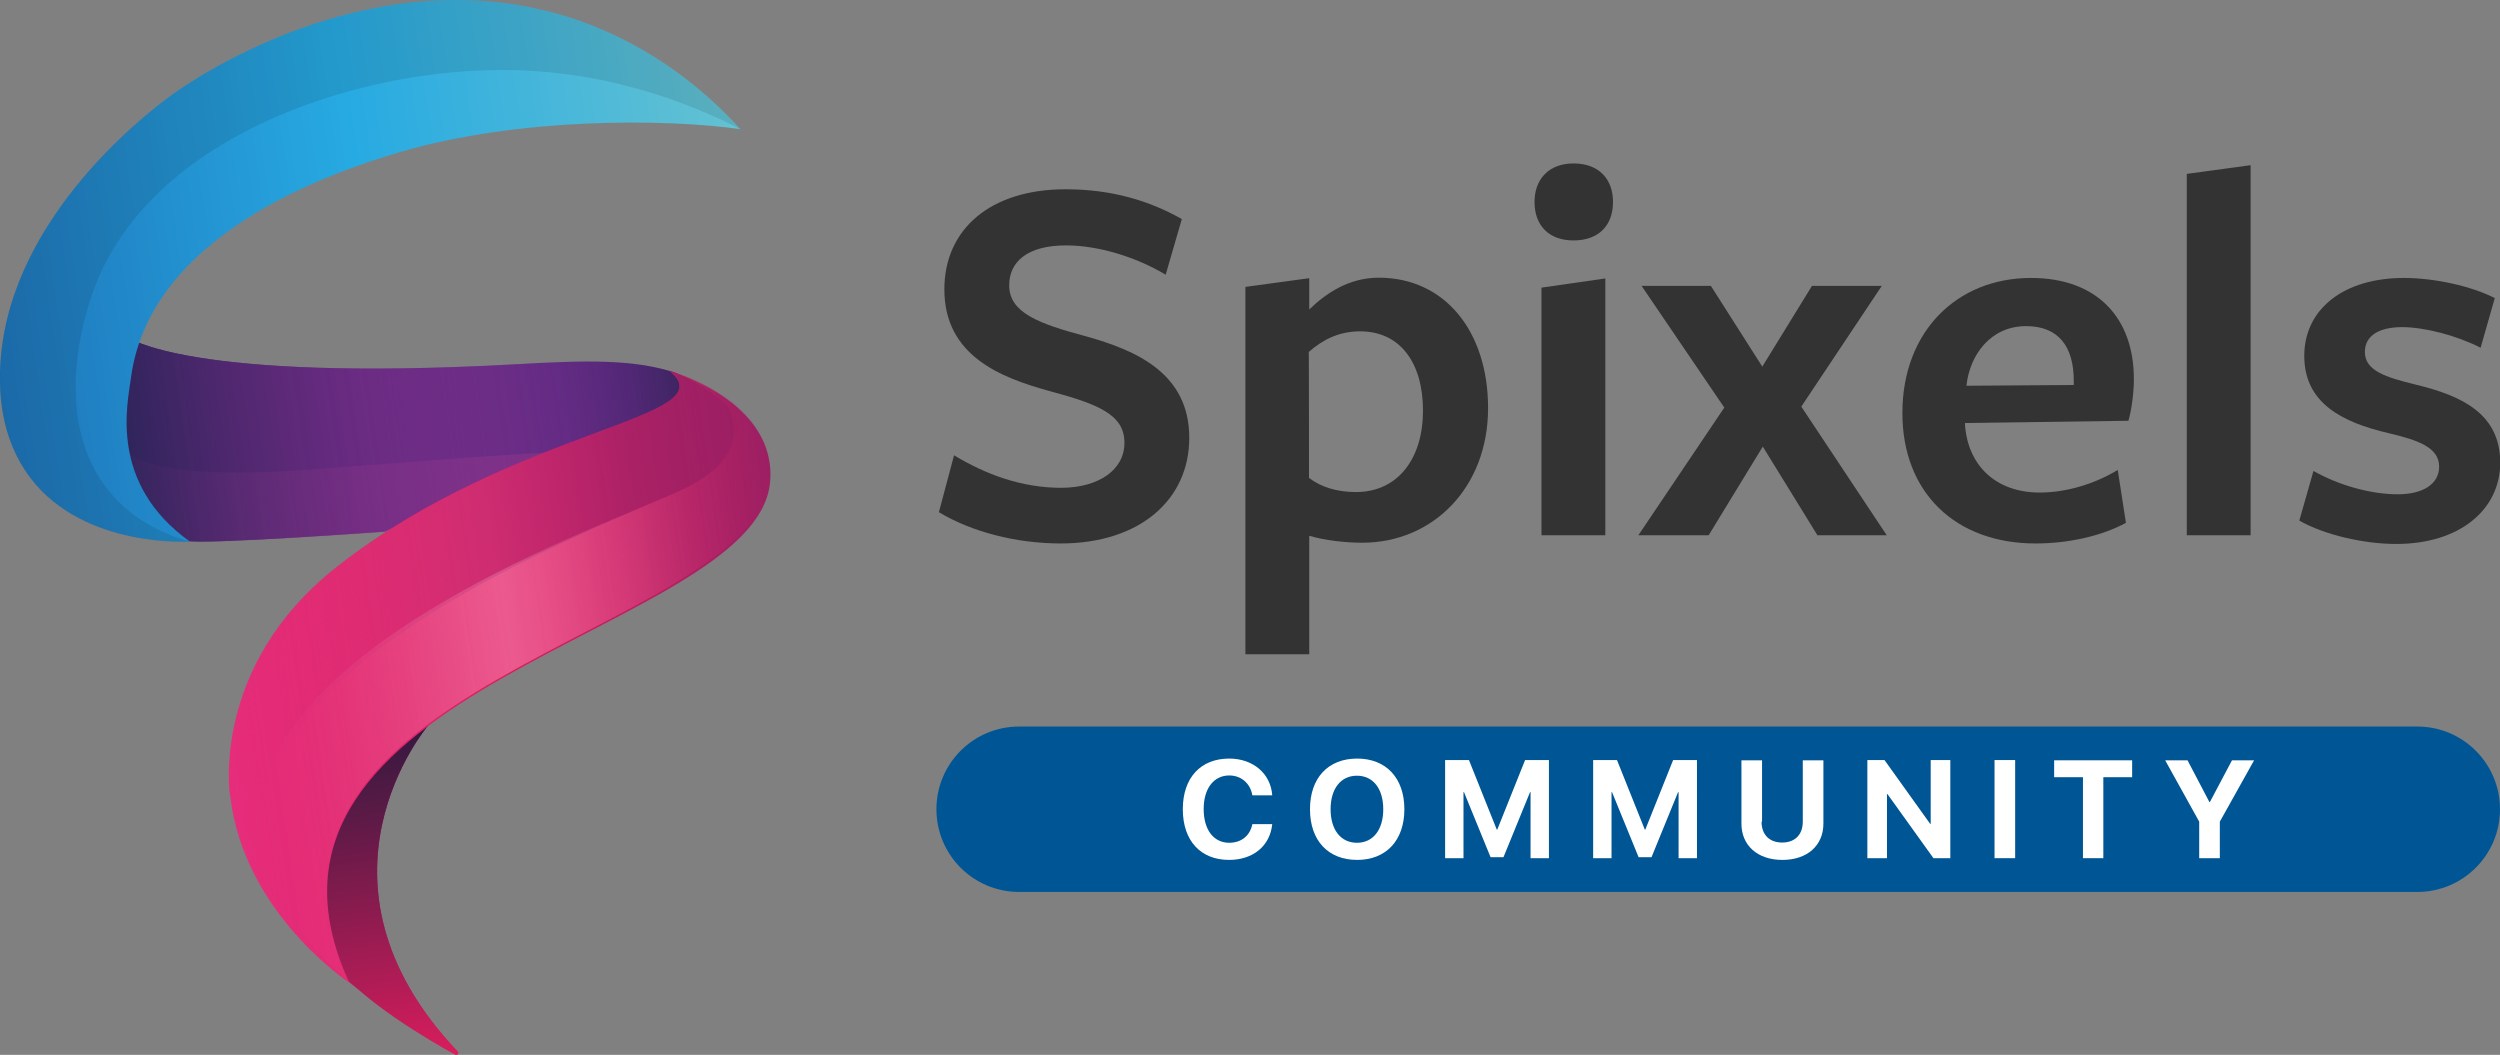 <?xml version="1.0" encoding="UTF-8"?>
<!-- Generator: Adobe Illustrator 27.8.1, SVG Export Plug-In . SVG Version: 6.00 Build 0)  -->
<svg xmlns="http://www.w3.org/2000/svg" xmlns:xlink="http://www.w3.org/1999/xlink" version="1.1" id="Laag_1" x="0px" y="0px" viewBox="0 0 1006.5 424.7" style="enable-background:new 0 0 1006.5 424.7;" xml:space="preserve">
<rect x="0" y="0" width="1006.5" height="424.7" fill="#808080" stroke="none"/>
<style type="text/css">
	.st0{fill:url(#SVGID_1_);}
	.st1{fill:url(#SVGID_00000049933130183845990800000004293997596059160986_);}
	.st2{opacity:0.43;fill:url(#SVGID_00000168831131413841419630000003847879739238821788_);enable-background:new    ;}
	.st3{fill:url(#SVGID_00000163052866238867724190000012709413845131410579_);}
	.st4{fill:url(#SVGID_00000023980472777335585900000003040856790304777902_);}
	.st5{fill:url(#SVGID_00000151504813336466510560000009357820251111554977_);}
	.st6{fill:url(#SVGID_00000152949774030564235770000003017298302126401193_);}
	.st7{fill:url(#SVGID_00000130642000722995398040000000104030711871260577_);}
	.st8{fill:url(#SVGID_00000114032652319141866970000000183316351961226905_);}
	.st9{opacity:0.17;fill:url(#SVGID_00000129190478847155374480000010046635708684768440_);enable-background:new    ;}
	.st10{opacity:0.1;enable-background:new    ;}
	.st11{fill:#333333;}
	.st12{fill:#005695;}
	.st13{fill:#FFFFFF;}
</style>
<g>
	
		<linearGradient id="SVGID_1_" gradientUnits="userSpaceOnUse" x1="20.536" y1="302.034" x2="270.234" y2="302.034" gradientTransform="matrix(0.99 -0.144 -0.144 -0.99 49.869 487.78)">
		<stop offset="0" style="stop-color:#2A285F"></stop>
		<stop offset="0.5" style="stop-color:#633188"></stop>
		<stop offset="0.673" style="stop-color:#622F87"></stop>
		<stop offset="0.8" style="stop-color:#5B2B84"></stop>
		<stop offset="0.911" style="stop-color:#4D2775"></stop>
		<stop offset="1" style="stop-color:#3E2562"></stop>
	</linearGradient>
	<path class="st0" d="M51.3,135.7c0,0,24.1,18.2,155.5,11c29.4-1.7,48.8-2.2,65.8,3.6c0,0,12.8,19.1-24.8,27.9S155.1,214,155.1,214   s-73.6,5.4-80.1,3.7c-6.5-1.7-36-3.3-47.4-31.9S51.3,135.7,51.3,135.7z"></path>
	
		<linearGradient id="SVGID_00000034791856690972276190000000646542746867816328_" gradientUnits="userSpaceOnUse" x1="20.536" y1="302.034" x2="270.234" y2="302.034" gradientTransform="matrix(0.99 -0.144 -0.144 -0.99 49.869 487.78)">
		<stop offset="0" style="stop-color:#20264B"></stop>
		<stop offset="0.114" style="stop-color:#32245B;stop-opacity:0.886"></stop>
		<stop offset="0.283" style="stop-color:#54266E;stop-opacity:0.717"></stop>
		<stop offset="0.456" style="stop-color:#70267D;stop-opacity:0.544"></stop>
		<stop offset="0.632" style="stop-color:#812884;stop-opacity:0.368"></stop>
		<stop offset="0.811" style="stop-color:#8A2D86;stop-opacity:0.189"></stop>
		<stop offset="1" style="stop-color:#8C2F88;stop-opacity:0"></stop>
	</linearGradient>
	<path style="fill:url(#SVGID_00000034791856690972276190000000646542746867816328_);" d="M51.3,135.7c0,0,24.1,18.2,155.5,11   c29.2-1.7,48.8-2.2,65.8,3.6c0,0,12.8,19.1-24.8,27.9S155.1,214,155.1,214s-73.6,5.4-80.1,3.7c-6.5-1.7-36-3.3-47.4-31.9   S51.3,135.7,51.3,135.7z"></path>
	
		<linearGradient id="SVGID_00000094576343352543079400000009996991781135769481_" gradientUnits="userSpaceOnUse" x1="20.521" y1="297.543" x2="227.688" y2="297.543" gradientTransform="matrix(0.99 -0.144 -0.144 -0.99 49.869 487.78)">
		<stop offset="0" style="stop-color:#8C2F88;stop-opacity:0"></stop>
		<stop offset="0.121" style="stop-color:#923489;stop-opacity:0.121"></stop>
		<stop offset="0.429" style="stop-color:#9B398C;stop-opacity:0.429"></stop>
		<stop offset="1" style="stop-color:#9D398C"></stop>
	</linearGradient>
	<path style="opacity:0.43;fill:url(#SVGID_00000094576343352543079400000009996991781135769481_);enable-background:new    ;" d="   M122.8,189.2c-78.2,5.4-72.8-11.8-72.8-11.8s-6.1-15-11.6-30.9c-8.6,9-17.3,23-10.8,39.5C39,214.5,68.5,216.2,75,217.9   c6.5,1.7,80.1-3.7,80.1-3.7s44.1-21.8,80.3-32.6C207.4,182.3,167.3,186,122.8,189.2z"></path>
	
		<linearGradient id="SVGID_00000040559640743791895510000018446258011742533252_" gradientUnits="userSpaceOnUse" x1="-1.997" y1="364.193" x2="308.347" y2="364.193" gradientTransform="matrix(0.99 -0.144 -0.144 -0.99 49.869 487.78)">
		<stop offset="0" style="stop-color:#1E75BA"></stop>
		<stop offset="0.5" style="stop-color:#27AAE2"></stop>
		<stop offset="1" style="stop-color:#64C2D2"></stop>
	</linearGradient>
	<path style="fill:url(#SVGID_00000040559640743791895510000018446258011742533252_);" d="M298.1,52c-30.5-4.3-89.1-4.7-136.3,9   c-28.1,8.2-101.5,33-109.1,91.3c-1.4,10.4-8.9,42.4,23.7,65.7c0,0-42.4,2.8-64-25.4C-0.4,176-0.1,156.7,0,149.8   C1.4,90.9,56.3,47.5,69.3,38.1c7.6-5.5,86.9-61,170.5-27.3C268,22.3,287.1,39.9,298.1,52z"></path>
	
		<linearGradient id="SVGID_00000033352724767095046690000010349880647777570456_" gradientUnits="userSpaceOnUse" x1="119.894" y1="43.157" x2="119.894" y2="175.964" gradientTransform="matrix(0.99 -0.144 -0.144 -0.99 49.869 487.78)">
		<stop offset="0" style="stop-color:#D91D5D"></stop>
		<stop offset="0.5" style="stop-color:#9D1F63"></stop>
		<stop offset="1" style="stop-color:#9D1F63"></stop>
	</linearGradient>
	<path style="fill:url(#SVGID_00000033352724767095046690000010349880647777570456_);" d="M172.3,292.2c0,0-53.2,62.4,11.9,131.1   c0.7,0.7-0.1,1.8-1,1.2c-11.2-6-28.8-17.9-42.7-29.1C98.4,361.1,144.2,313.7,172.3,292.2z"></path>
	
		<linearGradient id="SVGID_00000140013014633927106430000011170368331985556885_" gradientUnits="userSpaceOnUse" x1="120.568" y1="43.157" x2="120.568" y2="175.964" gradientTransform="matrix(0.99 -0.144 -0.144 -0.99 49.869 487.78)">
		<stop offset="0" style="stop-color:#D91D5D"></stop>
		<stop offset="0.995" style="stop-color:#34193F"></stop>
	</linearGradient>
	<path style="fill:url(#SVGID_00000140013014633927106430000011170368331985556885_);" d="M172.3,292.2c0,0-53.2,62.4,11.9,131.1   c0.7,0.7-0.1,1.8-1,1.2c-11.2-6-37.3-21.6-47.1-34.8C103.7,346.1,144.2,313.7,172.3,292.2z"></path>
	
		<linearGradient id="SVGID_00000091017004188667183560000007951699468190643875_" gradientUnits="userSpaceOnUse" x1="66.419" y1="190.873" x2="300.673" y2="190.873" gradientTransform="matrix(0.99 -0.144 -0.144 -0.99 49.869 487.78)">
		<stop offset="0" style="stop-color:#E62D7B"></stop>
		<stop offset="0.5" style="stop-color:#D91D5D"></stop>
		<stop offset="1" style="stop-color:#9D1F63"></stop>
	</linearGradient>
	<path style="fill:url(#SVGID_00000091017004188667183560000007951699468190643875_);" d="M310,194.5c3.3-33.1-40.5-45.2-40.5-45.2   c24.1,19.4-61.4,22.2-133.8,78.9c-51.3,40.2-43.1,92.2-43.1,92.2l0.1,0.1c5.4,47.1,47.8,75,47.8,75   C85.8,275.8,303.6,255.4,310,194.5z"></path>
	
		<linearGradient id="SVGID_00000038375578627354410210000001536608972156674952_" gradientUnits="userSpaceOnUse" x1="66.419" y1="190.873" x2="300.994" y2="190.873" gradientTransform="matrix(0.99 -0.144 -0.144 -0.99 49.869 487.78)">
		<stop offset="0" style="stop-color:#E62D7B;stop-opacity:0"></stop>
		<stop offset="0.189" style="stop-color:#E73478;stop-opacity:0.378"></stop>
		<stop offset="0.5" style="stop-color:#E73877"></stop>
		<stop offset="0.606" style="stop-color:#E73576;stop-opacity:0.788"></stop>
		<stop offset="0.717" style="stop-color:#E13073;stop-opacity:0.566"></stop>
		<stop offset="0.83" style="stop-color:#CC2B6F;stop-opacity:0.34"></stop>
		<stop offset="0.944" style="stop-color:#AE2367;stop-opacity:0.112"></stop>
		<stop offset="1" style="stop-color:#9D1F63;stop-opacity:0"></stop>
	</linearGradient>
	<path style="fill:url(#SVGID_00000038375578627354410210000001536608972156674952_);" d="M310,194.5c4.7-33.3-40.5-45.2-40.5-45.2   c24.1,19.4-61.4,22.2-133.8,78.9c-51.3,40.2-43.1,92.2-43.1,92.2l0.1,0.1c5.4,47.1,47.8,75,47.8,75   C85.8,275.8,297.9,256.8,310,194.5z"></path>
	
		<linearGradient id="SVGID_00000182488931363679785540000012543108697134866864_" gradientUnits="userSpaceOnUse" x1="66.419" y1="190.873" x2="288.741" y2="190.873" gradientTransform="matrix(0.99 -0.144 -0.144 -0.99 49.869 487.78)">
		<stop offset="0" style="stop-color:#E62D7B;stop-opacity:0"></stop>
		<stop offset="0.186" style="stop-color:#D92876;stop-opacity:0.186"></stop>
		<stop offset="0.524" style="stop-color:#B9236C;stop-opacity:0.524"></stop>
		<stop offset="0.807" style="stop-color:#A42065;stop-opacity:0.807"></stop>
		<stop offset="1" style="stop-color:#9D1F63"></stop>
	</linearGradient>
	<path style="fill:url(#SVGID_00000182488931363679785540000012543108697134866864_);" d="M276.1,196.4c27.9-13.7,18-31.2,16.9-32.9   c-11.2-10.5-23.6-14.3-23.6-14.3c24.1,19.4-61.4,22.2-133.8,78.9c-51.3,40.2-43.1,92.2-43.1,92.2l0.1,0.1c5.4,47.1,47.8,75,47.8,75   C18.5,291.2,245.9,211.4,276.1,196.4z"></path>
	
		<linearGradient id="SVGID_00000096761042974877241180000000794247554787058847_" gradientUnits="userSpaceOnUse" x1="75.422" y1="190.863" x2="301.099" y2="190.863" gradientTransform="matrix(0.99 -0.144 -0.144 -0.99 49.869 487.78)">
		<stop offset="0" style="stop-color:#E62D7B;stop-opacity:0"></stop>
		<stop offset="4.750010e-02" style="stop-color:#EA5695;stop-opacity:9.500021e-02"></stop>
		<stop offset="0.102" style="stop-color:#EE81B0;stop-opacity:0.204"></stop>
		<stop offset="0.159" style="stop-color:#F3A8C9;stop-opacity:0.318"></stop>
		<stop offset="0.218" style="stop-color:#F7C7DB;stop-opacity:0.436"></stop>
		<stop offset="0.279" style="stop-color:#FAE0EB;stop-opacity:0.558"></stop>
		<stop offset="0.344" style="stop-color:#FCF0F5;stop-opacity:0.687"></stop>
		<stop offset="0.414" style="stop-color:#FFFCFD;stop-opacity:0.828"></stop>
		<stop offset="0.5" style="stop-color:#FFFFFF"></stop>
		<stop offset="0.564" style="stop-color:#FDFBFC;stop-opacity:0.873"></stop>
		<stop offset="0.63" style="stop-color:#F8EDF2;stop-opacity:0.739"></stop>
		<stop offset="0.699" style="stop-color:#EED8E4;stop-opacity:0.603"></stop>
		<stop offset="0.768" style="stop-color:#E1BBCF;stop-opacity:0.465"></stop>
		<stop offset="0.837" style="stop-color:#D194B4;stop-opacity:0.325"></stop>
		<stop offset="0.908" style="stop-color:#BE6895;stop-opacity:0.184"></stop>
		<stop offset="0.978" style="stop-color:#A63271;stop-opacity:4.495645e-02"></stop>
		<stop offset="1" style="stop-color:#9D1F63;stop-opacity:0"></stop>
	</linearGradient>
	<path style="opacity:0.17;fill:url(#SVGID_00000096761042974877241180000000794247554787058847_);enable-background:new    ;" d="   M269.5,149.3c0,0,12.3,3.7,23.6,14.3c1,1.7,11,19.1-16.9,32.9c-30.2,15-260.2,90.2-135.4,199C86,275.8,297.9,256.8,310.1,194.5   C314.7,161,269.5,149.3,269.5,149.3z"></path>
	<path class="st10" d="M298.1,52c-20-10.3-54.8-24.4-98.7-23.8c-58.5,0.7-138.9,27.4-161.5,88c-2.5,6.5-18.6,51.8,6.2,81.8   c10.1,12.3,23.6,17.6,32.3,20.1c0,0-42.4,2.8-64-25.4C-0.4,176-0.1,156.7,0,149.8C1.4,90.9,56.3,47.5,69.3,38.1   c7.6-5.5,86.9-61,170.5-27.3C268,22.3,287.1,39.9,298.1,52z"></path>
</g>
<g>
	<path class="st11" d="M452.7,178.3c0-11.3-10.2-15.5-30.3-20.9c-19.6-5.4-42.2-14.2-42.2-40.9c0-24.2,18.5-40.3,48.8-40.3   c18.5,0,33.8,4.6,46.8,12l-6.5,22.4c-12-7.2-27.2-11.8-40.1-11.8c-15.9,0-22.9,6.8-22.9,16.1c0,11.1,12.2,15.5,30.9,20.5   c20.5,5.7,41.6,15,41.6,40.9c0,24.8-19.8,42.5-51.8,42.5c-18.1,0-36.1-4.8-49-12.6l6.1-22.9c12.6,7.6,27,13.1,43.3,13.1   C442.3,196.3,452.7,189.2,452.7,178.3z"></path>
	<path class="st11" d="M555.1,111.8c26.6,0,44,21.6,44,52.5c0,32-22.2,54.2-50.7,54.2c-6.5,0-15-0.9-21.3-2.8v47.7h-25.7V115.5   l25.7-3.5c0,0,0,12,0,12.6C533.7,118.2,542.9,111.8,555.1,111.8z M527,192.4c4.8,3.7,11.3,5.7,18.9,5.7c17.2,0,27-13.9,27-32.7   c0-19.6-9.4-32-25.3-32c-8.5,0-15,3.3-20.7,8.3C527,141,527,192.4,527,192.4z"></path>
	<path class="st11" d="M633.5,96.8c-10,0-15.7-6.1-15.7-15.5c0-9.1,5.7-15.5,15.7-15.5c10.2,0,15.9,6.3,15.9,15.5   C649.4,90.7,643.7,96.8,633.5,96.8z M620.6,215.5v-99.7l25.7-3.7v103.4H620.6z"></path>
	<path class="st11" d="M731.7,215.5l-22-35.7l-21.8,35.7h-28.3l34.6-51.4l-33.3-49h27.9l20.7,32.5l20-32.5h28.1l-32.4,48.6   l34.4,51.8H731.7z"></path>
	<path class="st11" d="M791.1,170.9c1.1,16.3,12.2,27.4,30.1,27.4c10.7,0,22.2-3.5,31.4-9.1l3.3,21.3c-9.6,5.2-22.9,8.3-36.4,8.3   c-32.2,0-53.6-20.5-53.6-52.5c0-32.7,21.8-54.4,51.8-54.4c26.6,0,41.4,16.1,41.4,40.7c0,5.4-0.9,12.4-2.2,16.8   c-0.2,0-65.8,0.9-65.8,0.9V170.9z M834.9,155c0-0.4,0-1.5,0-1.7c0-13.5-5.9-22-19.2-22c-14.2,0-22.7,11.5-24,24L834.9,155z"></path>
	<path class="st11" d="M880.4,215.5V70l25.7-3.5v149H880.4z"></path>
	<path class="st11" d="M964.7,219c-13.1,0-29-3.7-39-9.4l5.7-20c10,5.7,22.9,9.4,34,9.4c10,0,16.6-4.1,16.6-11.1   c0-7.8-8.5-10.7-20.3-13.5c-18.9-4.4-34-12.2-34-31.1c0-18.9,15.9-31.4,40.1-31.4c12.4,0,27.2,3.3,36.6,8.1l-5.7,20   c-9.8-5-22.7-8.3-31.6-8.3c-9.4,0-15,3.5-15,10c0,7.6,8.5,10.2,20.3,13.1c19.2,4.6,34.2,12,34.2,31.6   C1006.5,205.1,990.4,219,964.7,219z"></path>
</g>
<g>
	<path class="st12" d="M973.2,359.1H410.3c-18.4,0-33.3-14.9-33.3-33.3v0c0-18.4,14.9-33.3,33.3-33.3h562.9   c18.4,0,33.3,14.9,33.3,33.3v0C1006.5,344.2,991.6,359.1,973.2,359.1z"></path>
	<g>
		<path class="st13" d="M476.2,325.8c0-12.7,7.2-20.4,18.7-20.4c9.5,0,16.7,6,17.3,14.8h-8c-0.8-4.8-4.5-8-9.3-8    c-6.2,0-10.3,5.2-10.3,13.5c0,8.4,4,13.6,10.3,13.6c4.9,0,8.4-2.9,9.3-7.5h8c-0.9,8.8-7.7,14.4-17.4,14.4    C483.4,346.2,476.2,338.5,476.2,325.8z"></path>
		<path class="st13" d="M565.4,325.8c0,12.6-7.4,20.4-19,20.4c-11.7,0-19-7.8-19-20.4c0-12.6,7.3-20.4,19-20.4    C558,305.4,565.4,313.2,565.4,325.8z M535.7,325.8c0,8.3,4.1,13.5,10.6,13.5c6.5,0,10.6-5.2,10.6-13.5c0-8.3-4.1-13.5-10.6-13.5    S535.7,317.5,535.7,325.8z"></path>
		<path class="st13" d="M623.6,345.5h-7.4v-26.6h-0.2l-10.7,26.2h-5.2l-10.7-26.2h-0.2v26.6h-7.4v-39.5h9.6l11.2,28h0.2l11.2-28h9.6    V345.5z"></path>
		<path class="st13" d="M683.2,345.5h-7.4v-26.6h-0.2l-10.7,26.2h-5.2L649,318.9h-0.2v26.6h-7.4v-39.5h9.6l11.2,28h0.2l11.2-28h9.6    V345.5z"></path>
		<path class="st13" d="M709.2,330.8c0,5.1,3,8.4,8.3,8.4c5.3,0,8.3-3.3,8.3-8.4v-24.7h8.3v25.5c0,8.7-6.4,14.6-16.5,14.6    c-10.1,0-16.5-5.9-16.5-14.6v-25.5h8.3V330.8z"></path>
		<path class="st13" d="M751.8,345.5v-39.5h6.9l18.4,25.7h0.2v-25.7h7.9v39.5h-6.8l-18.5-25.8h-0.2v25.8H751.8z"></path>
		<path class="st13" d="M803,345.5v-39.5h8.3v39.5H803z"></path>
		<path class="st13" d="M838.6,345.5v-32.6H827v-6.8h31.4v6.8h-11.6v32.6H838.6z"></path>
		<path class="st13" d="M885.4,345.5v-14.7l-13.7-24.7h9l8.8,16.8h0.2l8.9-16.8h8.9l-13.8,24.7v14.7H885.4z"></path>
	</g>
</g>
</svg>
